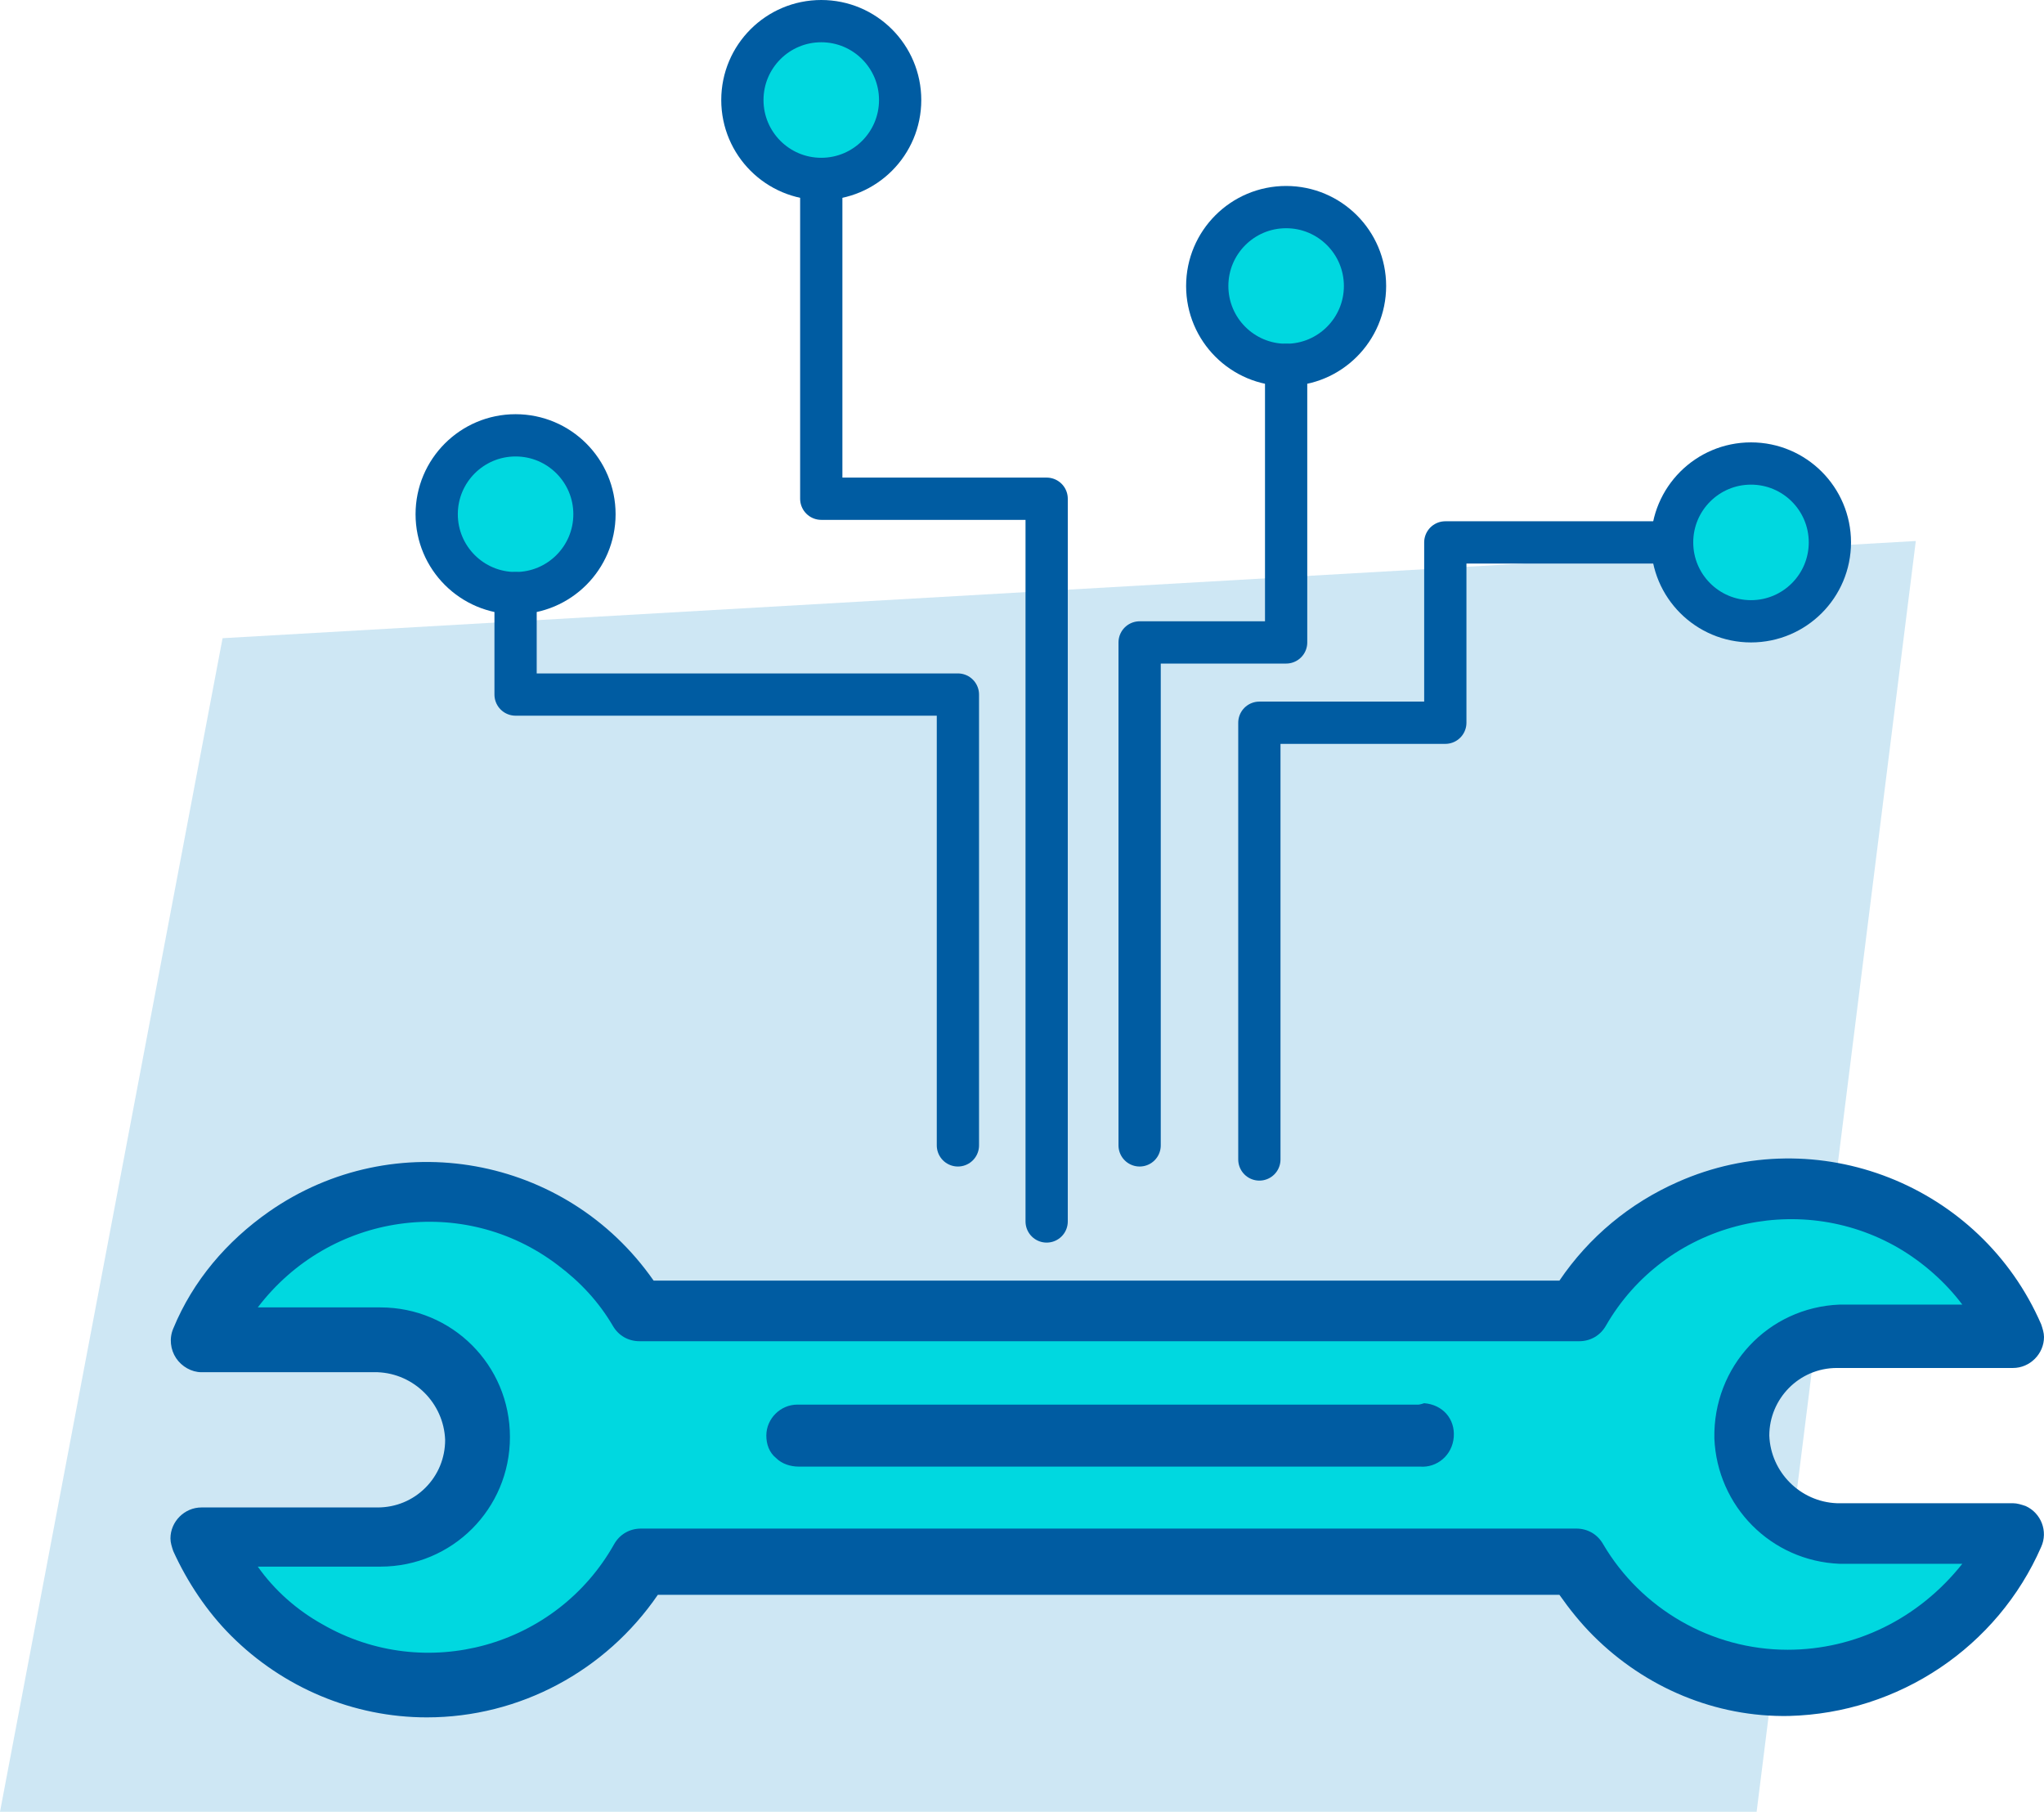 <svg xmlns="http://www.w3.org/2000/svg" xmlns:xlink="http://www.w3.org/1999/xlink" id="Capa_1" x="0px" y="0px" viewBox="0 0 145.1 128.6" style="enable-background:new 0 0 145.1 128.6;" xml:space="preserve">
<style type="text/css">
	.st0{fill:#00D8E0;}
	.st1{opacity:0.2;fill:#0D87C8;}
	.st2{fill:#005CA2;}
	.st3{fill:none;stroke:#005CA2;stroke-width:3;stroke-linecap:round;stroke-linejoin:round;}
	.st4{fill:#00D8E0;stroke:#005CA2;stroke-miterlimit:10;}
</style>
<g>
	<circle class="st0" cx="91.3" cy="20.3" r="5.6"></circle>
	<path class="st1" d="M124.7,128.6H0l15.8-83.3l120.2-6.9L124.7,128.6L124.7,128.6z"></path>
	<path class="st0" d="M14.9,110.5l4.3,5.3l9.2,3.5h8.2l6.5-6.2l3.2-1.8l14.2-0.8h49l4.5,3.2l6.2,4.8l11.8,0.8l8-4.4l2.8-5.3h-7.8   l-6.5-2l-3.2-1.5l-1.5-3l1.5-6.2l4.6-2.2h9.3l2.5-3l-5.5-5.2L125.7,85l-5.3,1.6l-6.7,4l-2.3,2l-64.5,0.5l-4.7-3.3L34.5,85h-8.9   l-8.3,3.7l-2.5,6h10.8l5.3,2l2.9,5.2l-1.5,2.2l-2.7,4.1L23,110L14.9,110.5L14.9,110.5z"></path>
	<g>
		<path class="st2" d="M144.9,109.8c0.5-1.1,0-2.4-1.1-2.9c-0.3-0.1-0.6-0.2-0.9-0.2h-12.5c-2.6-0.1-4.7-2.2-4.8-4.8    c0-2.6,2.1-4.8,4.8-4.8h12.5c1.2,0,2.2-1,2.2-2.2c0-0.3-0.1-0.6-0.2-0.9c-4.3-9.9-15.9-14.5-25.8-10.1c-3.4,1.5-6.3,3.9-8.4,7    H46.4C40.2,82,28,79.8,19.1,86c-3,2.1-5.4,4.9-6.8,8.3c-0.3,0.7-0.2,1.5,0.2,2.1c0.4,0.6,1.1,1,1.8,1h12.5    c2.6,0.1,4.7,2.2,4.8,4.8c0,1.3-0.5,2.5-1.4,3.4c-0.9,0.9-2.1,1.4-3.4,1.4H14.3c-1.2,0-2.2,1-2.2,2.2c0,0.3,0.1,0.6,0.2,0.9    c1,2.2,2.4,4.3,4.1,6c3.7,3.7,8.7,5.8,13.9,5.8c6.6,0,12.7-3.3,16.4-8.7h64c0.7,1,1.5,2,2.4,2.9c3.7,3.7,8.7,5.8,13.9,5.7    C134.8,121.6,141.8,116.9,144.9,109.8z M126.9,117.1c-5.4,0-10.4-2.9-13.1-7.5c-0.4-0.7-1.1-1.1-1.9-1.1H45.5    c-0.8,0-1.5,0.4-1.9,1.1c-4.1,7.3-13.4,9.9-20.7,5.7c-1.8-1-3.4-2.4-4.6-4.1h8.7c5.1,0,9.2-4.1,9.2-9.2c0-5.1-4.1-9.2-9.2-9.2    h-8.7c5.1-6.7,14.6-8.1,21.3-3c1.6,1.2,2.9,2.6,3.9,4.3c0.4,0.7,1.1,1.1,1.9,1.1h66.7c0.8,0,1.5-0.4,1.9-1.1    c4.2-7.3,13.6-9.7,20.8-5.5c1.7,1,3.3,2.4,4.5,4h-8.7c-5.1,0.2-9,4.4-8.9,9.5c0.2,4.8,4,8.7,8.9,8.9h8.7    C136.2,114.9,131.7,117.1,126.9,117.1L126.9,117.1z"></path>
		<path class="st2" d="M100.7,99.7H56.6c-1.2,0-2.2,1-2.2,2.2c0,0.6,0.2,1.2,0.7,1.6c0.4,0.4,1,0.6,1.6,0.6h44.1    c1.2,0.1,2.3-0.8,2.4-2.1s-0.8-2.3-2.1-2.4C100.8,99.7,100.7,99.7,100.7,99.7L100.7,99.7z"></path>
	</g>
	<circle class="st0" cx="36.6" cy="36.5" r="5.6"></circle>
	<circle class="st0" cx="123.7" cy="38.5" r="5.6"></circle>
	<circle class="st3" cx="91.3" cy="20.3" r="5.6"></circle>
	<circle class="st3" cx="36.6" cy="36.5" r="5.6"></circle>
	<circle class="st3" cx="124.3" cy="38.5" r="5.6"></circle>
	<path class="st3" d="M58.3,12v23.4h16v51.3"></path>
	<path class="st3" d="M36.6,42.1v7.2H68v32 M91.3,25.9v19.7H80.9v35.7"></path>
	<path class="st3" d="M118.7,38.5h-16.1v12.8H89.4v31"></path>
	<circle class="st4" cx="58.3" cy="6.4" r="5.6"></circle>
	<circle class="st3" cx="58.3" cy="7.1" r="5.6"></circle>
</g>
</svg>